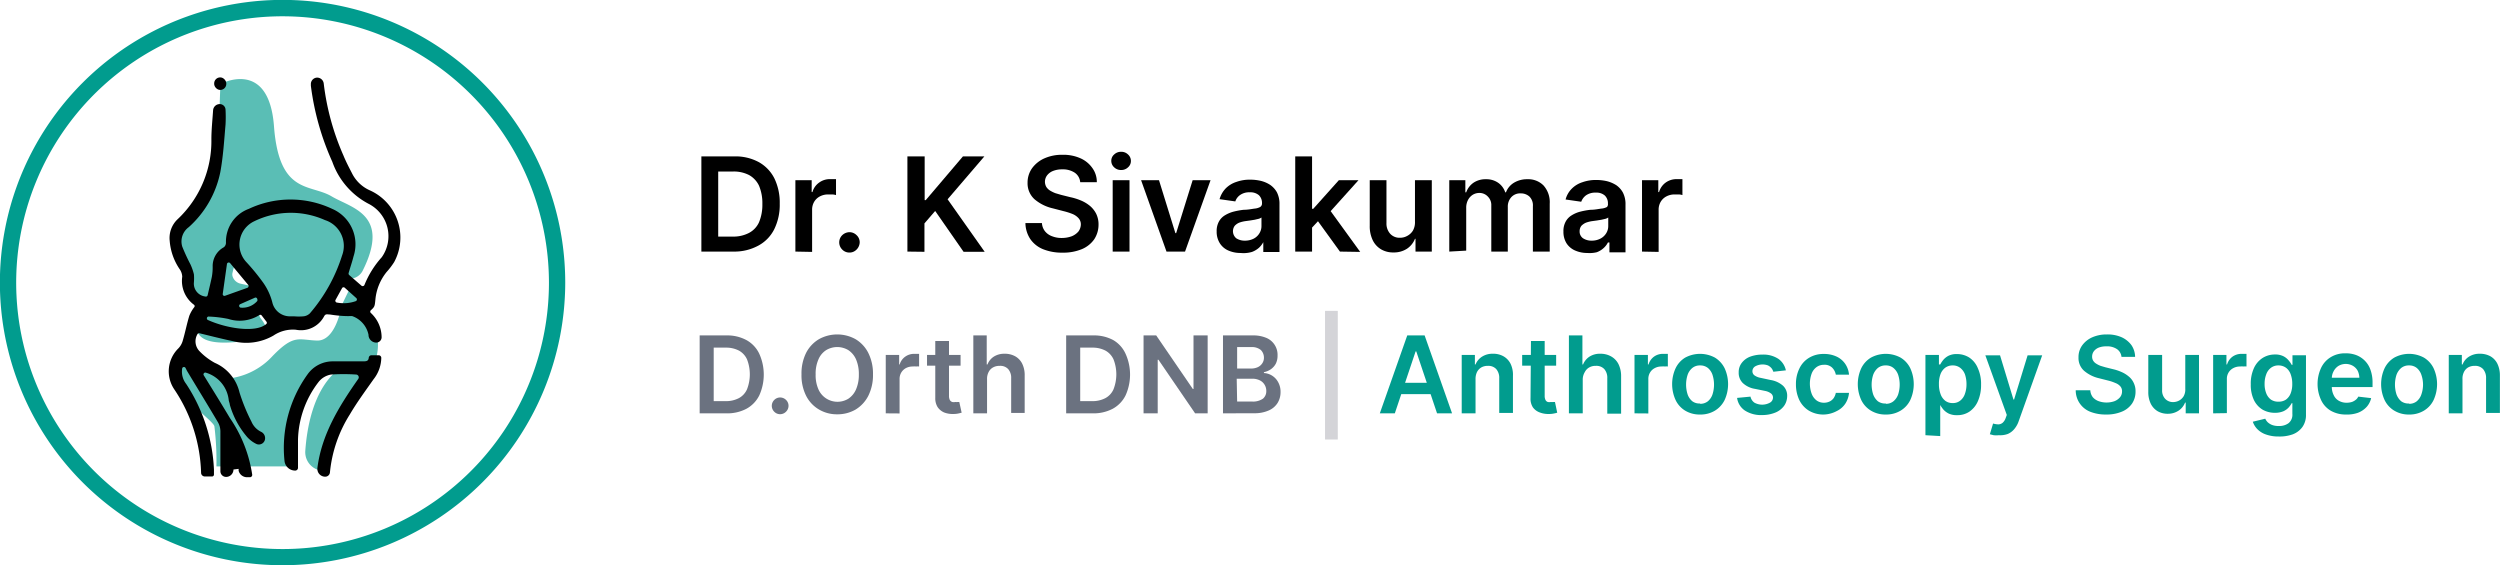 <svg xmlns="http://www.w3.org/2000/svg" viewBox="0 0 233.22 52.73"><g id="Layer_2" data-name="Layer 2"><g id="Layer_2-2" data-name="Layer 2"><g id="_04" data-name="04"><path d="M26.37,52.73A26.37,26.37,0,1,1,52.73,26.37,26.4,26.4,0,0,1,26.37,52.73Zm0-51.21A24.85,24.85,0,1,0,51.21,26.37,24.87,24.87,0,0,0,26.37,1.52Z" style="fill:#019c8e"/><path d="M32.38,21.36s-5.41-4.45-8.79-.84c0,0-1.75,1.86.87,4.19s2.48,2.57,2,4.82l1.19.71s1.21-.31,1.29-.31,2.14-2.6,2.14-2.6l1.53-3.66Z" style="fill:#5abeb5"/><path d="M21.22,35.32a6.57,6.57,0,0,0,4.21-2.11c2-2.06,2.42-1.5,4.13-1.44s2.24-2.95,2.24-2.95l1.57-.28s3.61,2.4.85,6.8-3.61,4.73-4,8.58h0a1.74,1.74,0,0,1-1.74-1.86c.15-2.13.73-5.57,2.92-7.46,0,0-3.51-1.26-4.21,8.91h-7A26.44,26.44,0,0,0,20,39.77c-.14-.69-5.31-3.9-3.16-6.05C18.31,32.26,18.85,32.93,21.22,35.32Z" style="fill:#5abeb5"/><polygon points="31.8 28.63 32.72 26.73 34.13 27.82 33.84 28.95 31.8 28.63" style="fill:#5abeb5"/><path d="M30.94,18.32c-2-1.19-4.9-.14-5.38-6.54s-5-3.94-5-3.94l-.09,2.53s-.59,7.16-2,9.05a19.93,19.93,0,0,0-2.06,3.1c0,.08.71,3.91,1.83,5.26s.17.65.12,2.68S21.93,32,24,31.62c1.37-.23.85-1.25.32-1.92a.66.66,0,0,1,.24-1l2.2,1.7a6,6,0,0,0,4.08-2.81l1.08-1.79a1.35,1.35,0,0,0,1.92-.56C36.46,20,32.8,19.42,30.94,18.32Zm-8.51,8.14a1,1,0,0,1-.73-.67h0a.62.62,0,0,1,0-.38c.08-.36.18-.7.26-1l1.84,2.35Z" style="fill:#5abeb5"/><path d="M19.22,34.77A.17.17,0,0,0,19,35c.83,1.34,1.65,2.66,2.45,4a12.66,12.66,0,0,1,2.08,5.29h0a.22.22,0,0,1-.22.23h-.27a.81.81,0,0,1-.78-.61l0-.17-.48.06v0a.69.69,0,0,1-.69.69h0a.53.53,0,0,1-.53-.53h0c0-1.24,0-2.49,0-3.74a1.73,1.73,0,0,0-.23-.83c-.95-1.61-1.93-3.2-2.89-4.8l-.12-.24a.17.17,0,0,0-.32,0,1.86,1.86,0,0,0,.37,1.47,15.78,15.78,0,0,1,2.59,8c0,.15,0,.3,0,.45h0a.18.18,0,0,1-.18.18h-.67a.35.35,0,0,1-.35-.32h0a14.69,14.69,0,0,0-2.53-7.85,3,3,0,0,1,.41-3.78,1.72,1.72,0,0,0,.42-.76c.22-.75.37-1.53.6-2.28a3.33,3.33,0,0,1,.45-.79.16.16,0,0,0,0-.23,2.76,2.76,0,0,1-1.11-2.62,1.31,1.31,0,0,0-.22-.68,5.42,5.42,0,0,1-.95-2.68,2.41,2.41,0,0,1,.73-2A10,10,0,0,0,19.72,13c0-.9.1-1.8.16-2.72a.62.62,0,0,1,.62-.57h0a.54.54,0,0,1,.54.52,12.86,12.86,0,0,1,0,1.39c-.13,1.49-.22,3-.49,4.45a9.38,9.38,0,0,1-2.94,5.12A1.65,1.65,0,0,0,17,23a17.94,17.94,0,0,0,.77,1.67,5,5,0,0,1,.32.92,4.68,4.68,0,0,1,0,.75,1.21,1.21,0,0,0,1.06,1.32.17.17,0,0,0,.22-.12c.13-.56.27-1.13.39-1.7a5,5,0,0,0,.08-.95,2,2,0,0,1,1.05-1.83.55.55,0,0,0,.19-.4,3.26,3.26,0,0,1,2.14-3.18,9.12,9.12,0,0,1,7.76,0,3.6,3.6,0,0,1,2,4.44c-.13.52-.3,1-.46,1.56a.19.19,0,0,0,.06.18l1.15,1a.18.18,0,0,0,.27-.08A8.77,8.77,0,0,1,35.61,24a3.39,3.39,0,0,0-1.25-5A7.07,7.07,0,0,1,31,15.09,24.78,24.78,0,0,1,29,8s0-.09,0-.14a.6.6,0,0,1,.59-.62h0a.62.62,0,0,1,.61.55,23.51,23.51,0,0,0,1.84,6.72c.23.56.51,1.1.79,1.64a3.4,3.4,0,0,0,1.7,1.62,4.82,4.82,0,0,1,2.24,6.68,6.77,6.77,0,0,1-.7.92,4.79,4.79,0,0,0-1.05,2.57c-.06.61-.06.68-.42,1a.17.17,0,0,0,0,.26,3.1,3.1,0,0,1,1,2.26.5.5,0,0,1-.5.5h0a.73.73,0,0,1-.72-.65v-.07a2.35,2.35,0,0,0-1.52-1.75,2,2,0,0,0-.34,0c-.58,0-1.17-.06-1.74-.15-.24,0-.4-.09-.54.16a2.44,2.44,0,0,1-2.64,1.26,3.24,3.24,0,0,0-2.1.55,5.08,5.08,0,0,1-3.76.52c-1-.21-2.06-.48-3.13-.74a.18.18,0,0,0-.2.1,1.32,1.32,0,0,0,.21,1.58,5.87,5.87,0,0,0,1.42,1.08,4,4,0,0,1,2.3,2.75,17.13,17.13,0,0,0,1.12,2.74,1.85,1.85,0,0,0,.89.94.65.65,0,0,1,.38.61h0a.58.58,0,0,1-.78.54,2.75,2.75,0,0,1-1-.79,8,8,0,0,1-1.51-2.88c0-.11-.08-.29-.1-.41A3,3,0,0,0,19.22,34.77Zm8.23-5.26a4.93,4.93,0,0,0,.86,0,1,1,0,0,0,.6-.28,15.32,15.32,0,0,0,3-5.39,2.53,2.53,0,0,0-1.6-3.31,7.79,7.79,0,0,0-6.59.11A2.4,2.4,0,0,0,23,24.47a20.31,20.31,0,0,1,1.56,1.91,5.63,5.63,0,0,1,.84,1.81A1.68,1.68,0,0,0,27,29.51Zm-8.06.34c1.74.79,4.48,1.23,5.46.37a.16.16,0,0,0,0-.22l-.43-.56a.16.16,0,0,0-.22-.05,3.46,3.46,0,0,1-2.91.36,11.41,11.41,0,0,0-1.84-.22h0A.17.17,0,0,0,19.39,29.85Zm3.74-3.3-1.66-2a.17.17,0,0,0-.3.09l-.39,2.77a.16.16,0,0,0,.22.18l2.05-.73A.18.18,0,0,0,23.13,26.55Zm8.27,1.67a3.36,3.36,0,0,0,1.77-.12.17.17,0,0,0,.07-.29l-1.06-.95a.17.17,0,0,0-.26,0L31.29,28A.18.18,0,0,0,31.4,28.22Zm-7.64-.44-1.36.6a.17.17,0,0,0,.07.32A1.83,1.83,0,0,0,24,28.08a.22.22,0,0,0,0-.18A.16.16,0,0,0,23.76,27.78Z"/><path d="M33.42,35.35a.26.26,0,0,0-.2-.41,17.9,17.9,0,0,0-2.33,0,1.88,1.88,0,0,0-1.16.68A9.16,9.16,0,0,0,27.8,41c0,.87,0,1.74,0,2.64a.26.26,0,0,1-.26.26h0a1,1,0,0,1-1-.91,11.74,11.74,0,0,1,2.16-8.08,2.88,2.88,0,0,1,2.38-1.2c.91,0,1.82,0,2.73,0,.34,0,.56,0,.59-.34a.26.26,0,0,1,.26-.23h.65a.25.25,0,0,1,.26.24,3.3,3.3,0,0,1-.72,2c-.76,1.08-1.55,2.15-2.22,3.29a12.34,12.34,0,0,0-1.85,5.4.44.44,0,0,1-.44.4h0a.73.73,0,0,1-.73-.81C30,40.56,31.6,37.94,33.42,35.35Z"/><rect x="19.98" y="7.22" width="1.13" height="1.17" rx="0.56"/><path d="M68.43,23.47h-3V14.59h3.07a4.55,4.55,0,0,1,2.28.53,3.57,3.57,0,0,1,1.46,1.52A5.16,5.16,0,0,1,72.74,19a5.16,5.16,0,0,1-.51,2.38,3.53,3.53,0,0,1-1.48,1.53A4.68,4.68,0,0,1,68.43,23.47ZM67,22.07h1.33a3.13,3.13,0,0,0,1.54-.34,2.1,2.1,0,0,0,.94-1,4.23,4.23,0,0,0,.31-1.7,4.2,4.2,0,0,0-.31-1.7,2.23,2.23,0,0,0-.93-1A3.12,3.12,0,0,0,68.4,16H67Z"/><path d="M74.2,23.47V16.81h1.52v1.11h.07a1.63,1.63,0,0,1,.63-.89,1.69,1.69,0,0,1,1-.32h.3l.27,0V18.2a1.4,1.4,0,0,0-.32-.06l-.41,0a1.62,1.62,0,0,0-.77.18,1.33,1.33,0,0,0-.54.51,1.44,1.44,0,0,0-.19.75v3.92Z"/><path d="M79.25,23.56a.91.91,0,0,1-.68-.28.94.94,0,0,1,0-1.34,1,1,0,0,1,.68-.28.94.94,0,0,1,.66.28.9.9,0,0,1,.29.67,1,1,0,0,1-.48.82A.88.88,0,0,1,79.25,23.56Z"/><path d="M84.65,23.47V14.59h1.61v4.08h.1l3.47-4.08h2l-3.43,4,3.46,4.9H89.89l-2.65-3.81-1,1.16v2.65Z"/><path d="M100.77,17a1.19,1.19,0,0,0-.51-.89,2,2,0,0,0-1.17-.31,2.24,2.24,0,0,0-.86.15,1.31,1.31,0,0,0-.55.41,1,1,0,0,0-.2.59,1,1,0,0,0,.13.49,1.14,1.14,0,0,0,.35.34,3.19,3.19,0,0,0,.49.24l.54.16.84.21a5.38,5.38,0,0,1,1,.31,3.34,3.34,0,0,1,.84.5,2.36,2.36,0,0,1,.59.74,2.23,2.23,0,0,1,.22,1,2.48,2.48,0,0,1-.4,1.38,2.66,2.66,0,0,1-1.15.92,4.55,4.55,0,0,1-1.82.33,4.71,4.71,0,0,1-1.8-.32,2.67,2.67,0,0,1-1.19-.94,2.77,2.77,0,0,1-.46-1.5H97.2a1.36,1.36,0,0,0,.29.77,1.49,1.49,0,0,0,.66.46,2.36,2.36,0,0,0,.9.16,2.66,2.66,0,0,0,.93-.16,1.61,1.61,0,0,0,.62-.44,1.13,1.13,0,0,0,.23-.67.85.85,0,0,0-.21-.57,1.55,1.55,0,0,0-.55-.39,6,6,0,0,0-.84-.27l-1-.26a4,4,0,0,1-1.73-.86,2,2,0,0,1-.64-1.53,2.3,2.3,0,0,1,.43-1.37,2.85,2.85,0,0,1,1.17-.92,4,4,0,0,1,1.66-.32,3.9,3.9,0,0,1,1.66.32,2.67,2.67,0,0,1,1.12.91,2.2,2.2,0,0,1,.42,1.33Z"/><path d="M104.59,15.86a.91.91,0,0,1-.65-.25.8.8,0,0,1-.27-.6.77.77,0,0,1,.27-.6.91.91,0,0,1,.65-.25.89.89,0,0,1,.64.25.8.8,0,0,1,.27.6.77.77,0,0,1-.27.6A.89.89,0,0,1,104.59,15.86Zm-.79,7.61V16.81h1.57v6.66Z"/><path d="M112.93,16.81l-2.38,6.66h-1.73l-2.37-6.66h1.67l1.53,4.94h.07l1.54-4.94Z"/><path d="M115.73,23.6a2.8,2.8,0,0,1-1.14-.23,1.78,1.78,0,0,1-.79-.67,2,2,0,0,1-.3-1.1,1.83,1.83,0,0,1,.21-.93,1.54,1.54,0,0,1,.57-.59,3,3,0,0,1,.81-.34,7.09,7.09,0,0,1,.94-.17c.39,0,.71-.07,1-.11a1.35,1.35,0,0,0,.53-.15.38.38,0,0,0,.17-.34v0a1,1,0,0,0-.29-.76,1.21,1.21,0,0,0-.84-.27,1.47,1.47,0,0,0-.91.25,1.17,1.17,0,0,0-.45.6l-1.47-.21a2.42,2.42,0,0,1,.57-1,2.47,2.47,0,0,1,1-.61,3.68,3.68,0,0,1,1.27-.21,4.49,4.49,0,0,1,1,.11,2.82,2.82,0,0,1,.87.37,2.05,2.05,0,0,1,.64.7,2.34,2.34,0,0,1,.24,1.11v4.46h-1.51v-.92h0a2,2,0,0,1-.4.52,2.08,2.08,0,0,1-.65.39A2.76,2.76,0,0,1,115.73,23.6Zm.41-1.15a1.77,1.77,0,0,0,.82-.19,1.35,1.35,0,0,0,.53-.5,1.27,1.27,0,0,0,.19-.68v-.79a.83.83,0,0,1-.25.12l-.39.09-.43.07-.37.05a2.91,2.91,0,0,0-.63.15,1.18,1.18,0,0,0-.43.3.86.86,0,0,0,.15,1.16A1.43,1.43,0,0,0,116.14,22.45Z"/><path d="M120.83,23.47V14.59h1.57v8.88Zm1.43-2.09v-1.9h.25l2.39-2.67h1.83l-2.94,3.27h-.32ZM125,23.47l-2.17-3,1.06-1.11,3,4.14Z"/><path d="M132,20.67V16.81h1.57v6.66h-1.52V22.28H132a2,2,0,0,1-.74.92,2.23,2.23,0,0,1-1.27.35,2.19,2.19,0,0,1-1.15-.29,2,2,0,0,1-.78-.85,3,3,0,0,1-.28-1.36V16.81h1.56v4a1.42,1.42,0,0,0,.35,1,1.18,1.18,0,0,0,.91.37,1.34,1.34,0,0,0,.67-.17,1.36,1.36,0,0,0,.54-.5A1.59,1.59,0,0,0,132,20.67Z"/><path d="M135.2,23.47V16.81h1.5v1.13h.08a1.83,1.83,0,0,1,.69-.9,2,2,0,0,1,1.15-.32,1.92,1.92,0,0,1,1.14.33,1.75,1.75,0,0,1,.66.89h.07a1.78,1.78,0,0,1,.74-.89,2.34,2.34,0,0,1,1.26-.33,2,2,0,0,1,1.5.58,2.33,2.33,0,0,1,.58,1.7v4.47H143V19.24a1.15,1.15,0,0,0-.33-.91,1.19,1.19,0,0,0-.8-.29,1.12,1.12,0,0,0-.89.36,1.31,1.31,0,0,0-.32.91v4.16h-1.54v-4.3a1.1,1.1,0,0,0-.31-.82A1.06,1.06,0,0,0,138,18a1.17,1.17,0,0,0-.61.17,1.27,1.27,0,0,0-.44.48,1.54,1.54,0,0,0-.17.73v4Z"/><path d="M148.08,23.6a2.8,2.8,0,0,1-1.14-.23,1.81,1.81,0,0,1-.8-.67,2,2,0,0,1-.29-1.1,1.83,1.83,0,0,1,.21-.93,1.54,1.54,0,0,1,.57-.59,2.82,2.82,0,0,1,.81-.34,6.81,6.81,0,0,1,.94-.17c.39,0,.7-.07,1-.11a1.35,1.35,0,0,0,.53-.15A.38.38,0,0,0,150,19v0a1,1,0,0,0-.29-.76,1.17,1.17,0,0,0-.83-.27,1.5,1.5,0,0,0-.92.25,1.29,1.29,0,0,0-.45.6l-1.46-.21a2.23,2.23,0,0,1,.57-1,2.43,2.43,0,0,1,1-.61,3.74,3.74,0,0,1,1.28-.21,4.49,4.49,0,0,1,1,.11,3,3,0,0,1,.87.37,2,2,0,0,1,.63.7,2.34,2.34,0,0,1,.24,1.11v4.46h-1.5v-.92H150a1.77,1.77,0,0,1-.4.52,1.92,1.92,0,0,1-.64.39A2.81,2.81,0,0,1,148.08,23.6Zm.41-1.15a1.73,1.73,0,0,0,.81-.19,1.38,1.38,0,0,0,.54-.5,1.27,1.27,0,0,0,.19-.68v-.79a.83.83,0,0,1-.25.12l-.39.09-.43.07-.37.05a2.91,2.91,0,0,0-.63.15,1.31,1.31,0,0,0-.44.3.81.81,0,0,0-.16.5.76.76,0,0,0,.32.66A1.43,1.43,0,0,0,148.49,22.45Z"/><path d="M153.18,23.47V16.81h1.52v1.11h.07a1.66,1.66,0,0,1,.62-.89,1.74,1.74,0,0,1,1-.32h.29l.27,0V18.2a1.29,1.29,0,0,0-.31-.06l-.41,0a1.59,1.59,0,0,0-.77.18,1.33,1.33,0,0,0-.54.51,1.44,1.44,0,0,0-.19.75v3.92Z"/><path d="M67.73,38.56H65.27V31.29h2.51a3.76,3.76,0,0,1,1.86.44A2.82,2.82,0,0,1,70.83,33a4.71,4.71,0,0,1,0,3.89,2.87,2.87,0,0,1-1.21,1.25A3.85,3.85,0,0,1,67.73,38.56Zm-1.15-1.14h1.08a2.57,2.57,0,0,0,1.27-.28,1.71,1.71,0,0,0,.76-.83,3.85,3.85,0,0,0,0-2.78,1.76,1.76,0,0,0-.75-.82,2.58,2.58,0,0,0-1.24-.28H66.58Z" style="fill:#6b7280"/><path d="M72.78,38.64a.76.76,0,0,1-.55-.23.77.77,0,0,1,0-1.1.76.76,0,0,1,.55-.23.78.78,0,0,1,.55.23.75.75,0,0,1,.23.55.77.77,0,0,1-.11.39.83.83,0,0,1-.28.28A.77.77,0,0,1,72.78,38.64Z" style="fill:#6b7280"/><path d="M81.44,34.93a4.32,4.32,0,0,1-.44,2,3.2,3.2,0,0,1-1.19,1.28,3.35,3.35,0,0,1-1.71.44,3.25,3.25,0,0,1-1.7-.45,3.1,3.1,0,0,1-1.2-1.28,4.25,4.25,0,0,1-.43-2,4.32,4.32,0,0,1,.43-2,3.16,3.16,0,0,1,1.2-1.28,3.52,3.52,0,0,1,3.41,0A3.14,3.14,0,0,1,81,32.92,4.32,4.32,0,0,1,81.44,34.93Zm-1.32,0a3.43,3.43,0,0,0-.26-1.4,2,2,0,0,0-.71-.86,2,2,0,0,0-2.09,0,1.9,1.9,0,0,0-.71.86,3.27,3.27,0,0,0-.26,1.4,3.23,3.23,0,0,0,.26,1.39,1.94,1.94,0,0,0,2.8.87,2,2,0,0,0,.71-.87A3.38,3.38,0,0,0,80.12,34.93Z" style="fill:#6b7280"/><path d="M82.63,38.56V33.11h1.25V34h.05a1.35,1.35,0,0,1,.52-.73,1.41,1.41,0,0,1,.83-.26h.24l.22,0v1.18a1.08,1.08,0,0,0-.26,0,1.94,1.94,0,0,0-.34,0,1.33,1.33,0,0,0-.63.15,1.13,1.13,0,0,0-.43.41,1.15,1.15,0,0,0-.16.62v3.2Z" style="fill:#6b7280"/><path d="M89.61,33.11v1H86.48v-1Zm-2.36-1.3h1.28v5.11a.86.86,0,0,0,.08.4.42.42,0,0,0,.22.18.65.65,0,0,0,.29,0,.78.78,0,0,0,.22,0l.15,0,.22,1-.29.07a2.12,2.12,0,0,1-.47.05,2.21,2.21,0,0,1-.87-.14,1.42,1.42,0,0,1-.61-.5,1.55,1.55,0,0,1-.22-.86Z" style="fill:#6b7280"/><path d="M92.08,35.37v3.19H90.8V31.29h1.25V34h.07a1.52,1.52,0,0,1,.59-.73,1.81,1.81,0,0,1,1-.27,2,2,0,0,1,1,.24,1.61,1.61,0,0,1,.65.69,2.41,2.41,0,0,1,.23,1.12v3.47H94.33V35.29a1.22,1.22,0,0,0-.28-.86,1,1,0,0,0-.79-.3,1.22,1.22,0,0,0-.61.14,1,1,0,0,0-.42.43A1.36,1.36,0,0,0,92.08,35.37Z" style="fill:#6b7280"/><path d="M101.92,38.56H99.46V31.29H102a3.76,3.76,0,0,1,1.86.44A2.82,2.82,0,0,1,105,33a4.71,4.71,0,0,1,0,3.89,2.87,2.87,0,0,1-1.21,1.25A3.85,3.85,0,0,1,101.92,38.56Zm-1.15-1.14h1.08a2.57,2.57,0,0,0,1.27-.28,1.71,1.71,0,0,0,.76-.83,3.85,3.85,0,0,0,0-2.78,1.76,1.76,0,0,0-.75-.82,2.58,2.58,0,0,0-1.24-.28h-1.12Z" style="fill:#6b7280"/><path d="M112.66,31.29v7.27h-1.17l-3.42-5H108v5h-1.32V31.29h1.18l3.42,5h.06v-5Z" style="fill:#6b7280"/><path d="M114.09,38.56V31.29h2.78a3.12,3.12,0,0,1,1.31.25,1.71,1.71,0,0,1,1,1.64,1.64,1.64,0,0,1-.17.76,1.51,1.51,0,0,1-.46.51,1.82,1.82,0,0,1-.64.27v.08a1.6,1.6,0,0,1,.74.23,1.62,1.62,0,0,1,.58.61,1.84,1.84,0,0,1,.23.94,1.91,1.91,0,0,1-.27,1,1.83,1.83,0,0,1-.83.71,3.23,3.23,0,0,1-1.38.26Zm1.32-4.18h1.3a1.48,1.48,0,0,0,.61-.12,1,1,0,0,0,.43-.36.92.92,0,0,0,.16-.55,1,1,0,0,0-.29-.7,1.29,1.29,0,0,0-.88-.27h-1.33Zm0,3.08h1.41a1.62,1.62,0,0,0,1-.27.9.9,0,0,0,.31-.71,1.09,1.09,0,0,0-.16-.59,1.06,1.06,0,0,0-.45-.41,1.54,1.54,0,0,0-.7-.15h-1.45Z" style="fill:#6b7280"/><path d="M124.8,29v12h-1.19V29Z" style="fill:#d4d4d8"/><path d="M130.12,38.56h-1.4l2.56-7.27h1.62l2.56,7.27h-1.4l-1.94-5.78h-.06Zm0-2.85H134v1.06h-3.83Z" style="fill:#019c8e"/><path d="M137.65,35.37v3.19h-1.29V33.11h1.23V34h.06a1.56,1.56,0,0,1,.61-.73,1.8,1.8,0,0,1,1-.27,1.92,1.92,0,0,1,1,.24,1.66,1.66,0,0,1,.66.7,2.37,2.37,0,0,1,.22,1.11v3.47h-1.28V35.29a1.24,1.24,0,0,0-.28-.86,1,1,0,0,0-.78-.3,1.21,1.21,0,0,0-.6.14,1.06,1.06,0,0,0-.41.43A1.48,1.48,0,0,0,137.65,35.37Z" style="fill:#019c8e"/><path d="M145.17,33.11v1H142v-1Zm-2.35-1.3h1.28v5.11a.86.86,0,0,0,.08.4.37.37,0,0,0,.21.18.68.68,0,0,0,.29,0,.78.78,0,0,0,.22,0l.16,0,.21,1a2.06,2.06,0,0,1-.29.07,2,2,0,0,1-.46.05,2.21,2.21,0,0,1-.87-.14A1.37,1.37,0,0,1,143,38a1.47,1.47,0,0,1-.22-.86Z" style="fill:#019c8e"/><path d="M147.65,35.37v3.19h-1.29V31.29h1.26V34h.06a1.6,1.6,0,0,1,.6-.73,1.78,1.78,0,0,1,1-.27,2,2,0,0,1,1,.24A1.69,1.69,0,0,1,151,34a2.54,2.54,0,0,1,.23,1.12v3.47h-1.29V35.29a1.22,1.22,0,0,0-.28-.86,1,1,0,0,0-.79-.3,1.18,1.18,0,0,0-.6.14,1,1,0,0,0-.42.43A1.36,1.36,0,0,0,147.65,35.37Z" style="fill:#019c8e"/><path d="M152.48,38.56V33.11h1.25V34h.06a1.39,1.39,0,0,1,.51-.73,1.41,1.41,0,0,1,.83-.26h.24l.22,0v1.18a1,1,0,0,0-.26,0,1.88,1.88,0,0,0-.33,0,1.28,1.28,0,0,0-.63.15,1.09,1.09,0,0,0-.44.41,1.15,1.15,0,0,0-.16.62v3.2Z" style="fill:#019c8e"/><path d="M158.6,38.67a2.59,2.59,0,0,1-1.39-.36,2.31,2.31,0,0,1-.9-1,3.56,3.56,0,0,1,0-2.95,2.33,2.33,0,0,1,.9-1,2.92,2.92,0,0,1,2.77,0,2.42,2.42,0,0,1,.91,1,3.56,3.56,0,0,1,0,2.95,2.4,2.4,0,0,1-.91,1A2.58,2.58,0,0,1,158.6,38.67Zm0-1a1.13,1.13,0,0,0,.73-.24,1.43,1.43,0,0,0,.43-.65,3,3,0,0,0,0-1.8,1.43,1.43,0,0,0-.43-.65,1.13,1.13,0,0,0-.73-.24,1.11,1.11,0,0,0-.73.24,1.45,1.45,0,0,0-.44.65,3,3,0,0,0,0,1.8,1.45,1.45,0,0,0,.44.65A1.11,1.11,0,0,0,158.6,37.64Z" style="fill:#019c8e"/><path d="M166.6,34.55l-1.17.13a1,1,0,0,0-.17-.33,1.06,1.06,0,0,0-.33-.26,1.44,1.44,0,0,0-1.18.08.53.53,0,0,0-.27.45.48.48,0,0,0,.18.39,1.43,1.43,0,0,0,.59.24l.93.2a2.33,2.33,0,0,1,1.15.53,1.27,1.27,0,0,1,.39,1,1.57,1.57,0,0,1-.3.9,1.9,1.9,0,0,1-.83.62,3.21,3.21,0,0,1-1.2.22,2.77,2.77,0,0,1-1.61-.42,1.69,1.69,0,0,1-.73-1.18L163.3,37a.92.92,0,0,0,.36.56,1.5,1.5,0,0,0,1.46,0,.55.55,0,0,0,.28-.46.48.48,0,0,0-.18-.39,1.35,1.35,0,0,0-.55-.24l-.93-.19a2.17,2.17,0,0,1-1.16-.55,1.33,1.33,0,0,1-.38-1,1.39,1.39,0,0,1,.28-.87,1.77,1.77,0,0,1,.77-.58,3.2,3.2,0,0,1,1.16-.2,2.53,2.53,0,0,1,1.51.41A1.75,1.75,0,0,1,166.6,34.55Z" style="fill:#019c8e"/><path d="M170.15,38.67a2.63,2.63,0,0,1-1.4-.36,2.39,2.39,0,0,1-.9-1,3.4,3.4,0,0,1-.31-1.46,3.25,3.25,0,0,1,.32-1.47,2.33,2.33,0,0,1,.9-1,2.58,2.58,0,0,1,1.38-.36,2.73,2.73,0,0,1,1.18.24,2,2,0,0,1,.82.69,2.08,2.08,0,0,1,.35,1h-1.23a1.25,1.25,0,0,0-.35-.66,1,1,0,0,0-.75-.26,1.17,1.17,0,0,0-.69.21,1.34,1.34,0,0,0-.46.6,2.74,2.74,0,0,0,0,1.9,1.41,1.41,0,0,0,.46.62,1.15,1.15,0,0,0,.69.21,1.19,1.19,0,0,0,.51-.11,1,1,0,0,0,.38-.31,1.33,1.33,0,0,0,.21-.5h1.23a2.21,2.21,0,0,1-.34,1,2,2,0,0,1-.81.7A2.71,2.71,0,0,1,170.15,38.67Z" style="fill:#019c8e"/><path d="M175.92,38.67a2.58,2.58,0,0,1-1.38-.36,2.33,2.33,0,0,1-.91-1,3.56,3.56,0,0,1,0-2.95,2.36,2.36,0,0,1,.91-1,2.9,2.9,0,0,1,2.76,0,2.36,2.36,0,0,1,.91,1,3.56,3.56,0,0,1,0,2.95,2.33,2.33,0,0,1-.91,1A2.58,2.58,0,0,1,175.92,38.67Zm0-1a1.08,1.08,0,0,0,.72-.24,1.45,1.45,0,0,0,.44-.65,3,3,0,0,0,0-1.8,1.45,1.45,0,0,0-.44-.65,1.08,1.08,0,0,0-.72-.24,1.13,1.13,0,0,0-.74.24,1.53,1.53,0,0,0-.44.65,3,3,0,0,0,0,1.8,1.53,1.53,0,0,0,.44.65A1.13,1.13,0,0,0,175.93,37.64Z" style="fill:#019c8e"/><path d="M179.62,40.6V33.11h1.26V34H181a2.78,2.78,0,0,1,.28-.42,1.62,1.62,0,0,1,.49-.39,1.68,1.68,0,0,1,.79-.16,2.13,2.13,0,0,1,1.14.32,2.18,2.18,0,0,1,.81,1,3.54,3.54,0,0,1,.3,1.53,3.7,3.7,0,0,1-.29,1.53,2.27,2.27,0,0,1-.81,1,2,2,0,0,1-1.15.32,1.73,1.73,0,0,1-.77-.15,1.65,1.65,0,0,1-.5-.38,2.91,2.91,0,0,1-.29-.42h0v2.9Zm1.26-4.76a2.57,2.57,0,0,0,.15.92,1.36,1.36,0,0,0,.43.62,1.09,1.09,0,0,0,.7.22,1.06,1.06,0,0,0,.71-.23,1.34,1.34,0,0,0,.43-.62,2.59,2.59,0,0,0,.15-.91,2.85,2.85,0,0,0-.14-.91,1.4,1.4,0,0,0-.44-.61,1.12,1.12,0,0,0-.71-.23,1.15,1.15,0,0,0-.7.22,1.34,1.34,0,0,0-.44.61A2.54,2.54,0,0,0,180.88,35.84Z" style="fill:#019c8e"/><path d="M186.47,40.6a2.49,2.49,0,0,1-.49,0l-.35-.09.3-1a1.92,1.92,0,0,0,.5.08.66.66,0,0,0,.38-.14,1,1,0,0,0,.29-.44l.11-.3-2-5.56h1.37l1.25,4.12h.06l1.26-4.12h1.36l-2.18,6.11a2.28,2.28,0,0,1-.4.74,1.62,1.62,0,0,1-.62.48A2.06,2.06,0,0,1,186.47,40.6Z" style="fill:#019c8e"/><path d="M197.91,33.29a1,1,0,0,0-.42-.72,1.64,1.64,0,0,0-1-.26,1.88,1.88,0,0,0-.71.12,1.07,1.07,0,0,0-.45.34.82.82,0,0,0-.16.49.71.71,0,0,0,.1.39.86.86,0,0,0,.29.28,2.13,2.13,0,0,0,.4.2l.44.13.68.17a4.4,4.4,0,0,1,.8.26,2.74,2.74,0,0,1,.68.41,1.66,1.66,0,0,1,.48.6,1.77,1.77,0,0,1,.18.82,2,2,0,0,1-.32,1.12,2.13,2.13,0,0,1-.95.76,3.66,3.66,0,0,1-1.48.27,3.91,3.91,0,0,1-1.48-.26,2.14,2.14,0,0,1-1.35-2H195a1.17,1.17,0,0,0,.23.64,1.3,1.3,0,0,0,.54.37,2.17,2.17,0,0,0,.74.13,2.2,2.2,0,0,0,.76-.13,1.3,1.3,0,0,0,.51-.37.84.84,0,0,0,.18-.54.67.67,0,0,0-.16-.47,1.13,1.13,0,0,0-.46-.31,4.14,4.14,0,0,0-.68-.23l-.83-.21a3.28,3.28,0,0,1-1.41-.7,1.59,1.59,0,0,1-.52-1.25,1.85,1.85,0,0,1,.35-1.13,2.31,2.31,0,0,1,.95-.75,3.3,3.3,0,0,1,1.36-.26,3.21,3.21,0,0,1,1.36.26,2.34,2.34,0,0,1,.92.74,2,2,0,0,1,.34,1.09Z" style="fill:#019c8e"/><path d="M203.86,36.27V33.11h1.28v5.45H203.9v-1h-.06a1.6,1.6,0,0,1-.61.75,1.79,1.79,0,0,1-1,.29,1.86,1.86,0,0,1-.95-.24,1.68,1.68,0,0,1-.64-.7,2.46,2.46,0,0,1-.23-1.11V33.11h1.29v3.27a1.13,1.13,0,0,0,.28.82,1,1,0,0,0,.75.31,1.21,1.21,0,0,0,.55-.14,1.12,1.12,0,0,0,.43-.41A1.27,1.27,0,0,0,203.86,36.27Z" style="fill:#019c8e"/><path d="M206.46,38.56V33.11h1.24V34h.06a1.39,1.39,0,0,1,.51-.73,1.44,1.44,0,0,1,.84-.26h.24l.22,0v1.18a1.08,1.08,0,0,0-.26,0,2,2,0,0,0-.34,0,1.33,1.33,0,0,0-.63.15,1.11,1.11,0,0,0-.6,1v3.2Z" style="fill:#019c8e"/><path d="M212.56,40.72a3.43,3.43,0,0,1-1.18-.19,2.07,2.07,0,0,1-.8-.5,1.79,1.79,0,0,1-.42-.69l1.16-.28a1.22,1.22,0,0,0,.22.32,1.26,1.26,0,0,0,.41.26,1.65,1.65,0,0,0,.64.1,1.45,1.45,0,0,0,.9-.26,1,1,0,0,0,.36-.87v-1h-.06a2.4,2.4,0,0,1-.29.41,1.54,1.54,0,0,1-.5.35,2,2,0,0,1-.78.14,2.3,2.3,0,0,1-1.14-.29,2.13,2.13,0,0,1-.81-.89,3.28,3.28,0,0,1-.3-1.48,3.46,3.46,0,0,1,.3-1.52,2.21,2.21,0,0,1,.81-.94,2.13,2.13,0,0,1,1.14-.32,1.68,1.68,0,0,1,.79.16,1.51,1.51,0,0,1,.49.39,2.28,2.28,0,0,1,.29.42h.07v-.9h1.26v5.54a1.91,1.91,0,0,1-.33,1.15,2,2,0,0,1-.91.69A3.65,3.65,0,0,1,212.56,40.72Zm0-3.25a1.19,1.19,0,0,0,.69-.19,1.3,1.3,0,0,0,.44-.58,2.33,2.33,0,0,0,.15-.89,2.5,2.5,0,0,0-.15-.9,1.29,1.29,0,0,0-.43-.6,1.19,1.19,0,0,0-.7-.22,1.13,1.13,0,0,0-.72.23,1.31,1.31,0,0,0-.43.61,2.42,2.42,0,0,0-.15.88,2.3,2.3,0,0,0,.15.87,1.32,1.32,0,0,0,.43.59A1.2,1.2,0,0,0,212.58,37.47Z" style="fill:#019c8e"/><path d="M218.85,38.67a2.78,2.78,0,0,1-1.41-.35,2.25,2.25,0,0,1-.91-1,3.58,3.58,0,0,1,0-3,2.33,2.33,0,0,1,.9-1,2.51,2.51,0,0,1,1.36-.36,2.75,2.75,0,0,1,1,.16,2.26,2.26,0,0,1,.79.5,2.24,2.24,0,0,1,.55.86,3.48,3.48,0,0,1,.2,1.23v.4h-4.47v-.87h3.24a1.6,1.6,0,0,0-.16-.66,1.19,1.19,0,0,0-.44-.45,1.34,1.34,0,0,0-1.34,0,1.3,1.3,0,0,0-.46.5,1.39,1.39,0,0,0-.17.67v.75a1.74,1.74,0,0,0,.18.82,1.15,1.15,0,0,0,.48.52,1.44,1.44,0,0,0,.73.18,1.6,1.6,0,0,0,.51-.08,1.28,1.28,0,0,0,.39-.24A.88.88,0,0,0,220,37l1.2.14a1.84,1.84,0,0,1-.43.83,2.13,2.13,0,0,1-.81.54A3,3,0,0,1,218.85,38.67Z" style="fill:#019c8e"/><path d="M224.74,38.67a2.58,2.58,0,0,1-1.38-.36,2.33,2.33,0,0,1-.91-1,3.56,3.56,0,0,1,0-2.95,2.36,2.36,0,0,1,.91-1,2.9,2.9,0,0,1,2.76,0,2.36,2.36,0,0,1,.91,1,3.56,3.56,0,0,1,0,2.95,2.33,2.33,0,0,1-.91,1A2.58,2.58,0,0,1,224.74,38.67Zm0-1a1.1,1.1,0,0,0,.72-.24,1.43,1.43,0,0,0,.43-.65,2.77,2.77,0,0,0,0-1.8,1.43,1.43,0,0,0-.43-.65,1.1,1.1,0,0,0-.72-.24,1.13,1.13,0,0,0-.74.24,1.53,1.53,0,0,0-.44.65,3,3,0,0,0,0,1.8,1.53,1.53,0,0,0,.44.65A1.13,1.13,0,0,0,224.75,37.64Z" style="fill:#019c8e"/><path d="M229.72,35.37v3.19h-1.28V33.11h1.22V34h.07a1.48,1.48,0,0,1,.6-.73,1.8,1.8,0,0,1,1-.27,2,2,0,0,1,1,.24,1.64,1.64,0,0,1,.65.7,2.49,2.49,0,0,1,.23,1.11v3.47h-1.29V35.29a1.24,1.24,0,0,0-.28-.86,1,1,0,0,0-.78-.3,1.21,1.21,0,0,0-.6.14,1,1,0,0,0-.4.43A1.36,1.36,0,0,0,229.72,35.37Z" style="fill:#019c8e"/></g></g></g></svg>